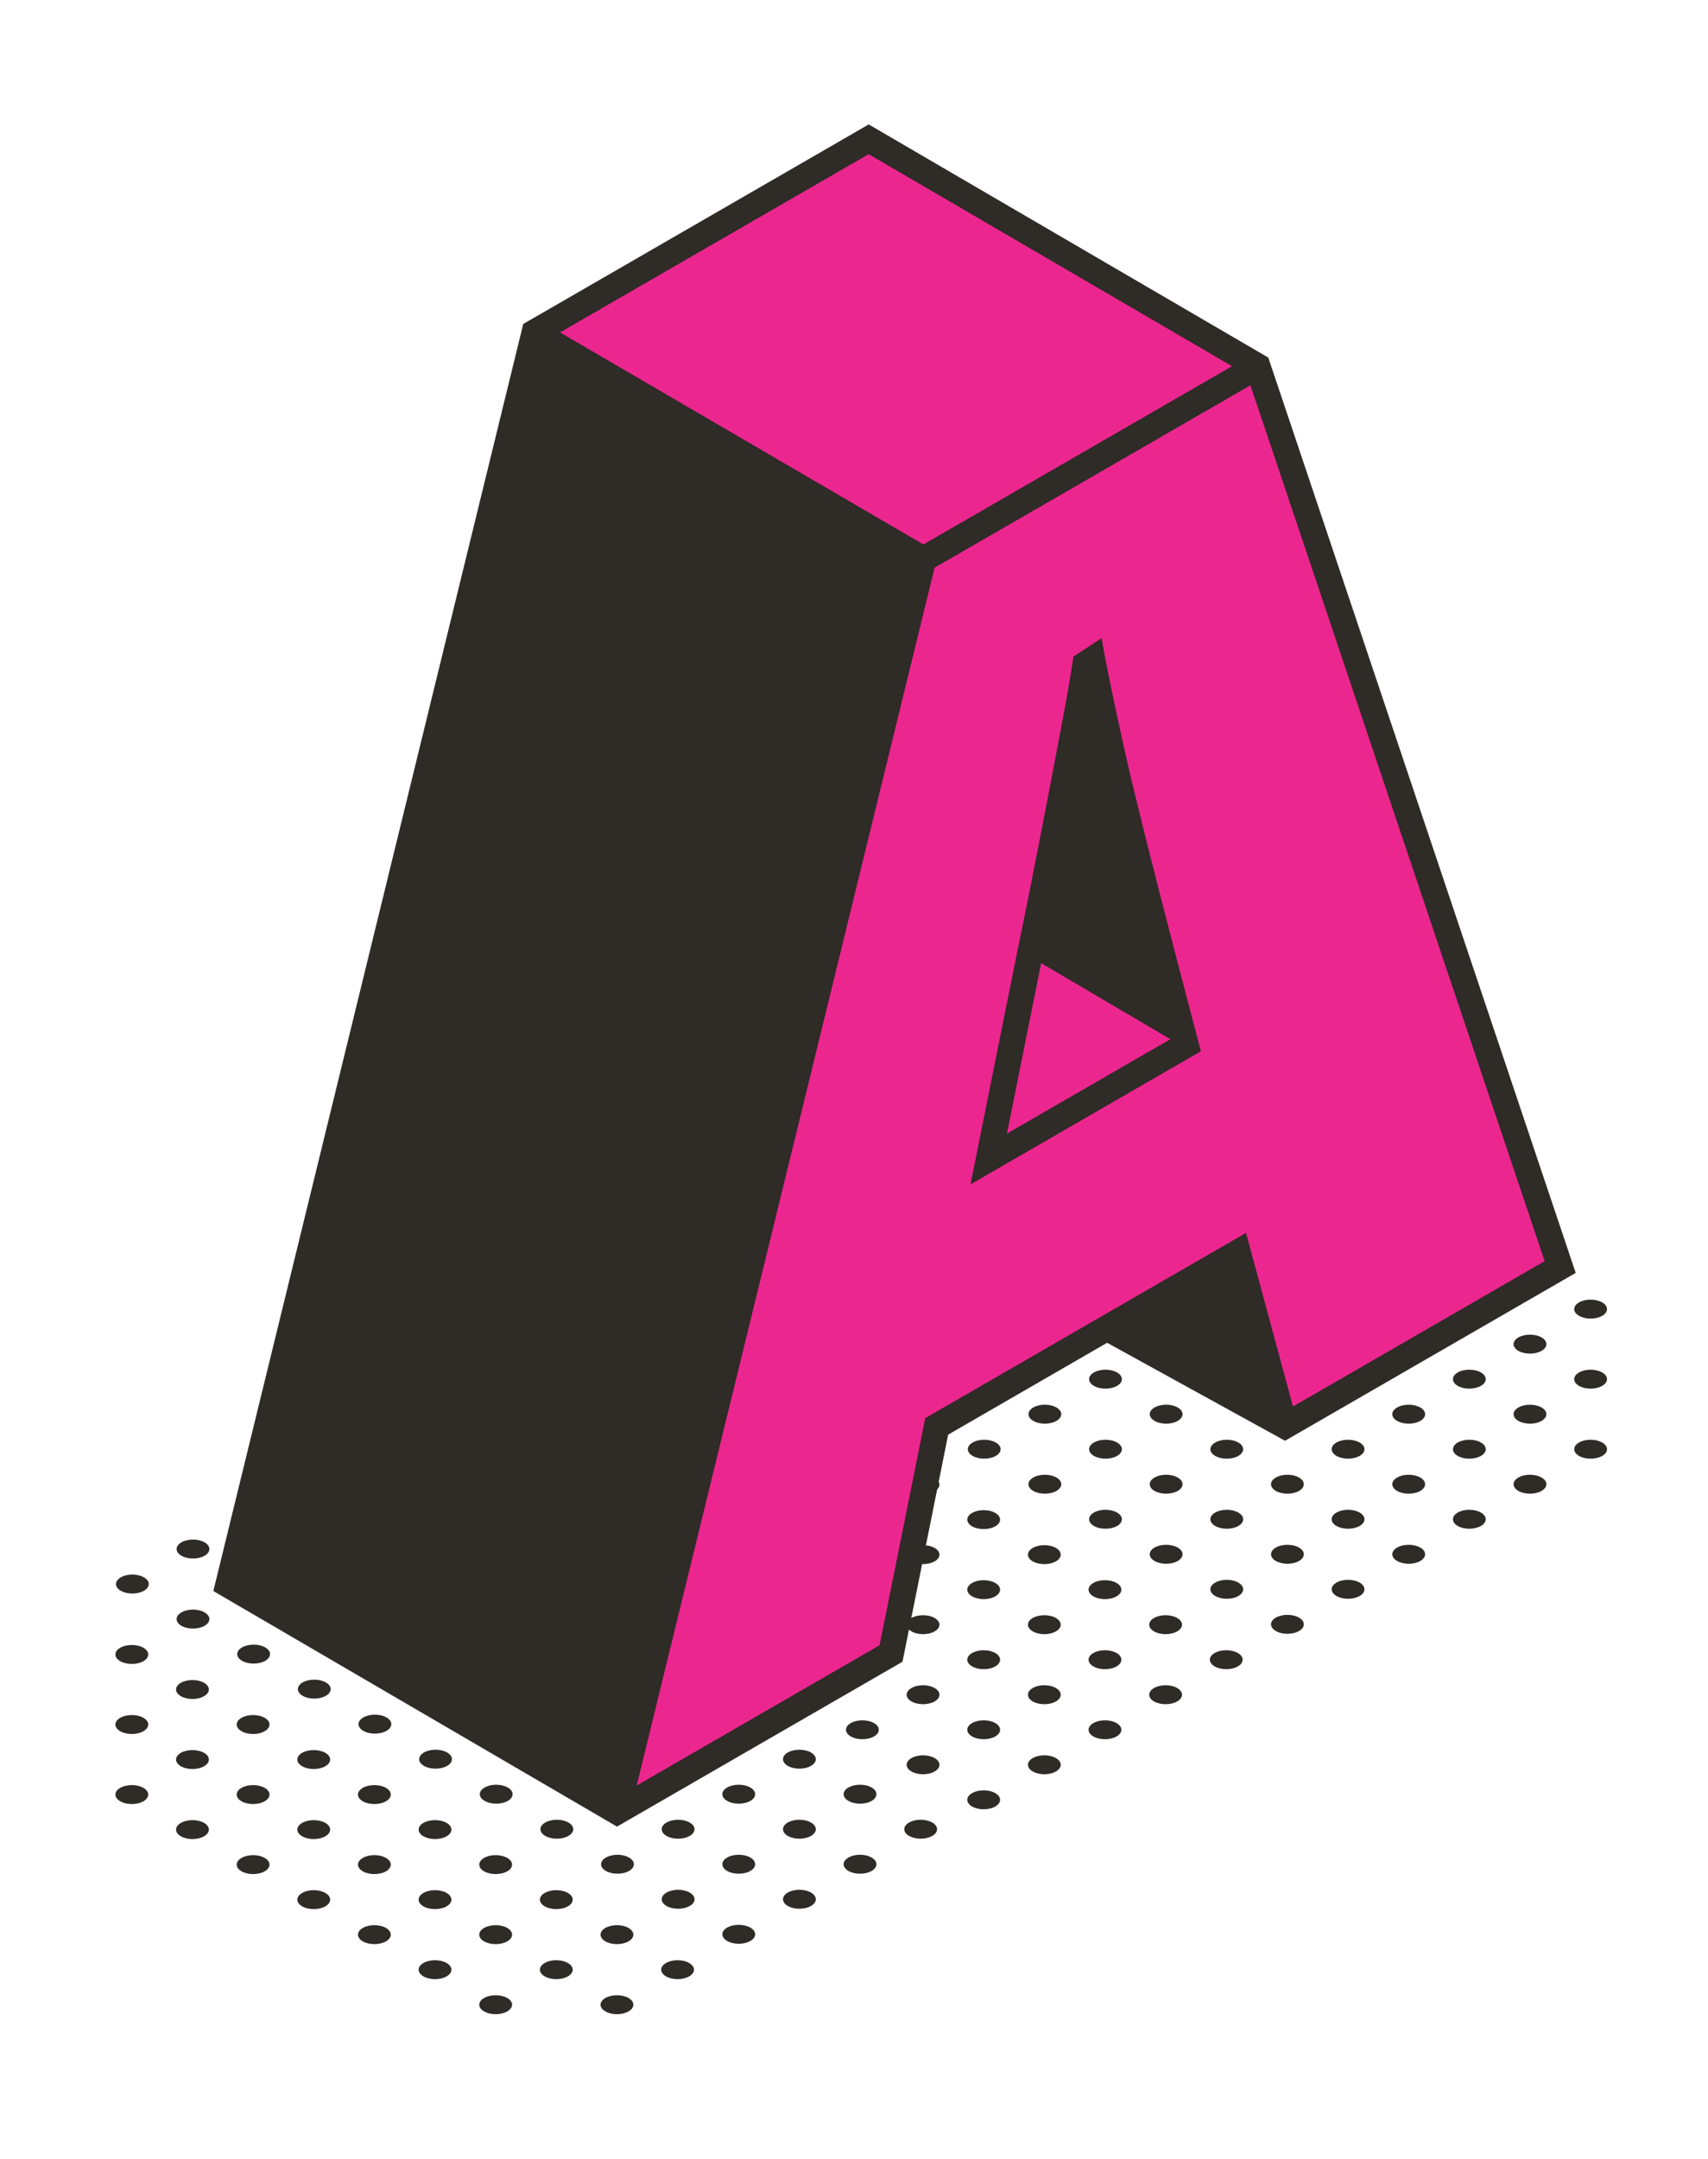 <?xml version="1.0" encoding="UTF-8"?>
<!DOCTYPE svg PUBLIC "-//W3C//DTD SVG 1.1//EN" "http://www.w3.org/Graphics/SVG/1.1/DTD/svg11.dtd">
<!-- Creator: CorelDRAW -->
<svg xmlns="http://www.w3.org/2000/svg" xml:space="preserve" width="11459px" height="14479px" version="1.1" style="shape-rendering:geometricPrecision; text-rendering:geometricPrecision; image-rendering:optimizeQuality; fill-rule:evenodd; clip-rule:evenodd"
viewBox="0 0 10095.59 12756.24"
 xmlns:xlink="http://www.w3.org/1999/xlink"
 xmlns:xodm="http://www.corel.com/coreldraw/odm/2003">
 <defs>
  <style type="text/css">
   <![CDATA[
    .fil0 {fill:none}
    .fil1 {fill:#2F2B27;fill-rule:nonzero}
    .fil2 {fill:#EC268F;fill-rule:nonzero}
   ]]>
  </style>
 </defs>
 <g id="Слой_x0020_1">
  <rect class="fil0" width="10095.59" height="12756.24"/>
  <path class="fil1" d="M5745.8 10594.96c-37.82,21.74 -37.82,57.14 0,79.12 37.9,21.78 99.26,21.78 137.08,0 37.9,-21.98 37.9,-57.38 0,-79.12 -37.82,-22.02 -99.18,-22.02 -137.08,0z"/>
  <path class="fil1" d="M5387.39 10387.95c-37.82,21.81 -37.82,57.38 0,79.16 37.9,21.75 99.26,21.75 137.08,0 37.83,-21.78 37.83,-57.35 0,-79.16 -37.82,-21.98 -99.18,-21.98 -137.08,0z"/>
  <path class="fil1" d="M5028.95 10181.02c-37.89,21.78 -37.89,57.34 0,79.09 37.89,21.81 99.19,21.81 137.08,0 37.83,-21.75 37.83,-57.31 0,-79.09 -37.89,-21.81 -99.19,-21.81 -137.08,0z"/>
  <path class="fil1" d="M4670.54 9974.05c-37.9,21.75 -37.9,57.31 0,79.13 37.89,21.77 99.25,21.77 137.08,0 37.83,-21.82 37.83,-57.39 0,-79.13 -37.83,-22.02 -99.19,-22.02 -137.08,0z"/>
  <path class="fil1" d="M6104.25 10387.95c-37.83,21.81 -37.83,57.38 0,79.16 37.89,21.75 99.25,21.75 137.08,0 37.89,-21.78 37.89,-57.35 0,-79.16 -37.83,-21.98 -99.19,-21.98 -137.08,0z"/>
  <path class="fil1" d="M5745.8 10181.02c-37.82,21.78 -37.82,57.34 0,79.09 37.9,21.81 99.26,21.81 137.08,0 37.9,-21.75 37.9,-57.31 0,-79.09 -37.82,-21.81 -99.18,-21.81 -137.08,0z"/>
  <path class="fil1" d="M5387.39 9974.05c-37.89,21.75 -37.89,57.31 0,79.13 37.9,21.77 99.19,21.77 137.08,0 37.83,-21.82 37.83,-57.39 0,-79.13 -37.89,-22.02 -99.18,-22.02 -137.08,0z"/>
  <path class="fil1" d="M5028.95 9767.05c-37.89,21.81 -37.89,57.38 0,79.16 37.89,21.98 99.19,21.98 137.08,0 37.83,-21.78 37.83,-57.35 0,-79.16 -37.89,-21.75 -99.19,-21.75 -137.08,0z"/>
  <path class="fil1" d="M6462.73 10181.02c-37.9,21.78 -37.9,57.34 0,79.09 37.82,21.81 99.18,21.81 137.01,0 37.89,-21.75 37.89,-57.31 0,-79.09 -37.83,-21.81 -99.19,-21.81 -137.01,0z"/>
  <path class="fil1" d="M6104.25 9974.05c-37.83,21.75 -37.83,57.31 0,79.13 37.89,21.77 99.25,21.77 137.08,0 37.89,-21.82 37.89,-57.39 0,-79.13 -37.83,-22.02 -99.19,-22.02 -137.08,0z"/>
  <path class="fil1" d="M5745.8 9767.05c-37.82,21.81 -37.82,57.38 0,79.16 37.9,21.98 99.26,21.98 137.08,0 37.9,-21.78 37.9,-57.35 0,-79.16 -37.82,-21.75 -99.18,-21.75 -137.08,0z"/>
  <path class="fil1" d="M5387.39 9560.11c-37.89,21.95 -37.89,57.35 0,79.09 37.9,22.02 99.19,22.02 137.08,0 37.83,-21.74 37.83,-57.14 0,-79.09 -37.89,-21.81 -99.18,-21.81 -137.08,0z"/>
  <path class="fil1" d="M6821.1 9974.05c-37.82,21.75 -37.82,57.31 0,79.13 37.9,21.77 99.26,21.77 137.08,0 37.86,-21.82 37.86,-57.39 0,-79.13 -37.82,-22.02 -99.18,-22.02 -137.08,0z"/>
  <path class="fil1" d="M6462.66 9767.05c-37.83,21.81 -37.83,57.38 0.07,79.16 37.82,21.98 99.18,21.98 137.01,0 37.89,-21.78 37.89,-57.35 0,-79.16 -37.83,-21.75 -99.19,-21.75 -137.08,0l0 0z"/>
  <path class="fil1" d="M6104.25 9560.11c-37.83,21.95 -37.83,57.35 0,79.09 37.89,22.02 99.25,22.02 137.08,0 37.89,-21.74 37.89,-57.14 0,-79.09 -37.83,-21.81 -99.19,-21.81 -137.08,0z"/>
  <path class="fil1" d="M5745.8 9353.14c-37.82,21.98 -37.82,57.32 0,79.13 37.9,22.01 99.26,22.01 137.08,0 37.83,-21.81 37.83,-57.15 0,-79.13 -37.82,-21.78 -99.18,-21.78 -137.08,0z"/>
  <path class="fil1" d="M5387.39 9146.38c-37.89,21.78 -37.89,57.14 0,79.16 37.9,21.74 99.19,21.74 137.08,0 37.83,-22.02 37.83,-57.38 0,-79.16 -37.89,-21.98 -99.18,-21.98 -137.08,0z"/>
  <path class="fil1" d="M7179.58 9767.05c-37.89,21.81 -37.89,57.38 0,79.16 37.83,21.98 99.19,21.98 137.01,0 37.9,-21.78 37.9,-57.35 0,-79.16 -37.82,-21.75 -99.18,-21.75 -137.01,0z"/>
  <path class="fil1" d="M6821.1 9560.11c-37.82,21.95 -37.82,57.35 0,79.09 37.9,22.02 99.26,22.02 137.08,0 37.86,-21.74 37.86,-57.14 0,-79.09 -37.82,-21.81 -99.18,-21.81 -137.08,0z"/>
  <path class="fil1" d="M6462.66 9353.14c-37.83,21.98 -37.83,57.32 0,79.13 37.89,22.01 99.25,22.01 137.08,0 37.89,-21.81 37.89,-57.15 0,-79.13 -37.83,-21.78 -99.19,-21.78 -137.08,0z"/>
  <path class="fil1" d="M6104.25 9146.38c-37.83,21.78 -37.83,57.14 0,79.16 37.89,21.74 99.25,21.74 137.08,0 37.89,-22.02 37.89,-57.38 0,-79.16 -37.83,-21.98 -99.19,-21.98 -137.08,0z"/>
  <path class="fil1" d="M5745.8 8939.41c-37.82,21.74 -37.82,57.14 0,79.13 37.9,21.77 99.26,21.77 137.08,0 37.83,-21.99 37.83,-57.39 0,-79.13 -37.89,-22.02 -99.18,-22.02 -137.08,0z"/>
  <path class="fil1" d="M5387.39 8732.47c-37.89,21.75 -37.89,57.32 0,79.1 37.9,21.81 99.19,21.81 137.08,0 37.83,-21.78 37.83,-57.35 0,-79.1 -37.89,-22.01 -99.18,-22.01 -137.08,0z"/>
  <path class="fil1" d="M7541.13 9557.92c-37.9,21.81 -37.9,57.38 0,79.16 37.76,21.98 99.18,21.98 137.01,0 37.89,-21.78 37.89,-57.35 0,-79.16 -37.83,-21.75 -99.25,-21.75 -137.01,0z"/>
  <path class="fil1" d="M7182.65 9350.99c-37.83,22.01 -37.83,57.34 0,79.09 37.86,22.01 99.22,22.01 137.05,0 37.89,-21.75 37.89,-57.08 0,-79.09 -37.83,-21.82 -99.19,-21.82 -137.05,0z"/>
  <path class="fil1" d="M6824.21 9144.02c-37.83,21.98 -37.83,57.31 0,79.33 37.89,21.81 99.25,21.81 137.07,0 37.9,-22.02 37.9,-57.35 0,-79.33 -37.82,-21.78 -99.18,-21.78 -137.07,0z"/>
  <path class="fil1" d="M6465.79 8937.25c-37.82,21.78 -37.82,57.15 0,79.16 37.9,21.75 99.19,21.75 137.08,0 37.86,-22.02 37.86,-57.38 0,-79.16 -37.89,-21.98 -99.18,-21.98 -137.08,0z"/>
  <path class="fil1" d="M6107.35 8730.28c-37.83,21.81 -37.83,57.15 0,79.13 37.89,21.78 99.19,21.78 137.08,0 37.89,-21.98 37.89,-57.32 0,-79.13 -37.89,-22.01 -99.19,-22.01 -137.08,0z"/>
  <path class="fil1" d="M5748.94 8523.35c-37.83,21.74 -37.83,57.08 0,79.09 37.89,21.81 99.19,21.81 137.08,0 37.83,-22.01 37.83,-57.35 0,-79.09 -37.89,-21.81 -99.32,-21.81 -137.08,0z"/>
  <path class="fil1" d="M5390.5 8316.35c-37.9,21.77 -37.9,57.34 0,79.15 37.75,21.75 99.18,21.75 137.08,0 37.82,-21.81 37.82,-57.38 0,-79.15 -37.9,-21.99 -99.33,-21.99 -137.08,0z"/>
  <path class="fil1" d="M7899.54 9350.99c-37.86,22.01 -37.86,57.34 0,79.09 37.79,22.01 99.18,22.01 137.08,0 37.82,-21.75 37.82,-57.08 0,-79.09 -37.9,-21.82 -99.29,-21.82 -137.08,0z"/>
  <path class="fil1" d="M7541.06 9144.02c-37.83,21.98 -37.83,57.31 0,79.33 37.83,21.81 99.25,21.81 137.08,0 37.89,-22.02 37.89,-57.35 0,-79.33 -37.83,-21.78 -99.25,-21.78 -137.08,0z"/>
  <path class="fil1" d="M7182.65 8937.25c-37.83,21.78 -37.83,57.15 0,79.16 37.86,21.75 99.22,21.75 137.05,0 37.89,-22.02 37.89,-57.38 0,-79.16 -37.83,-21.98 -99.19,-21.98 -137.05,0z"/>
  <path class="fil1" d="M6824.21 8730.28c-37.83,21.81 -37.83,57.15 0,79.13 37.89,21.78 99.25,21.78 137.07,0 37.9,-21.98 37.9,-57.32 0,-79.13 -37.82,-22.01 -99.18,-22.01 -137.07,0z"/>
  <path class="fil1" d="M6465.79 8523.35c-37.82,21.74 -37.82,57.08 0,79.09 37.9,21.81 99.19,21.81 137.08,0 37.86,-22.01 37.86,-57.35 0,-79.09 -37.89,-21.81 -99.18,-21.81 -137.08,0z"/>
  <path class="fil1" d="M6107.35 8316.35c-37.83,21.77 -37.83,57.34 0,79.15 37.89,21.95 99.19,21.95 137.08,0 37.89,-21.81 37.89,-57.38 0,-79.15 -37.89,-21.99 -99.19,-21.99 -137.08,0z"/>
  <path class="fil1" d="M5748.94 8109.38c-37.83,21.81 -37.83,57.38 0,79.12 37.76,22.02 99.19,22.02 137.08,0 37.83,-21.74 37.83,-57.31 0,-79.12 -37.89,-21.78 -99.32,-21.78 -137.08,0z"/>
  <path class="fil1" d="M8257.98 9144.02c-37.89,21.98 -37.89,57.31 0,79.33 37.76,21.81 99.19,21.81 137.08,0 37.83,-22.02 37.83,-57.35 0,-79.33 -37.89,-21.78 -99.32,-21.78 -137.08,0z"/>
  <path class="fil1" d="M7899.54 8937.25c-37.86,21.78 -37.86,57.15 0,79.16 37.79,21.75 99.18,21.75 137.08,0 37.82,-22.02 37.82,-57.38 0,-79.16 -37.9,-21.98 -99.29,-21.98 -137.08,0z"/>
  <path class="fil1" d="M7541.06 8730.28c-37.83,21.81 -37.83,57.15 0,79.13 37.83,21.78 99.25,21.78 137.08,0 37.89,-21.98 37.89,-57.32 0,-79.13 -37.83,-22.01 -99.25,-22.01 -137.08,0z"/>
  <path class="fil1" d="M7182.65 8523.35c-37.83,21.74 -37.83,57.08 0,79.09 37.86,21.81 99.22,21.81 137.05,0 37.89,-22.01 37.89,-57.35 0,-79.09 -37.83,-21.81 -99.19,-21.81 -137.05,0z"/>
  <path class="fil1" d="M6824.21 8316.35c-37.83,21.77 -37.83,57.34 0,79.15 37.89,21.95 99.25,21.95 137.07,0 37.9,-21.81 37.9,-57.38 0,-79.15 -37.89,-21.99 -99.18,-21.99 -137.07,0z"/>
  <path class="fil1" d="M6465.79 8109.38c-37.82,21.81 -37.82,57.38 0,79.12 37.9,22.02 99.19,22.02 137.08,0 37.86,-21.74 37.86,-57.31 0,-79.12 -37.89,-21.78 -99.18,-21.78 -137.08,0z"/>
  <path class="fil1" d="M6107.35 7902.44c-37.83,21.95 -37.83,57.32 0,79.33 37.89,21.75 99.19,21.75 137.08,0 37.89,-22.02 37.89,-57.38 0,-79.33 -37.89,-21.81 -99.19,-21.81 -137.08,0z"/>
  <path class="fil1" d="M8616.32 8937.25c-37.82,21.78 -37.82,57.15 0,79.16 37.86,21.75 99.26,21.75 137.15,0 37.83,-22.02 37.83,-57.38 0,-79.16 -37.89,-21.98 -99.29,-21.98 -137.15,0z"/>
  <path class="fil1" d="M8257.98 8730.28c-37.89,21.81 -37.89,57.15 0,79.13 37.76,21.78 99.19,21.78 137.08,0 37.83,-21.98 37.83,-57.32 0,-79.13 -37.89,-22.01 -99.32,-22.01 -137.08,0z"/>
  <path class="fil1" d="M7899.54 8523.35c-37.86,21.74 -37.86,57.31 0,79.09 37.79,21.81 99.18,21.81 137.08,0 37.82,-21.78 37.82,-57.35 0,-79.09 -37.9,-21.81 -99.29,-21.81 -137.08,0z"/>
  <path class="fil1" d="M7541.06 8316.35c-37.83,21.77 -37.83,57.34 0,79.15 37.83,21.95 99.25,21.95 137.08,0 37.89,-21.81 37.89,-57.38 0,-79.15 -37.83,-21.75 -99.25,-21.75 -137.08,0z"/>
  <path class="fil1" d="M7182.65 8109.38c-37.83,21.81 -37.83,57.38 0,79.12 37.86,22.02 99.22,22.02 137.05,0 37.89,-21.74 37.89,-57.31 0,-79.12 -37.83,-21.78 -99.19,-21.78 -137.05,0z"/>
  <path class="fil1" d="M6824.21 7902.44c-37.83,21.95 -37.83,57.32 0,79.33 37.89,21.75 99.18,21.75 137.07,0 37.9,-22.02 37.9,-57.38 0,-79.33 -37.89,-21.81 -99.18,-21.81 -137.07,0z"/>
  <path class="fil1" d="M6465.79 7695.44c-37.82,22.02 -37.82,57.35 0,79.16 37.9,21.95 99.19,21.95 137.08,0 37.86,-21.81 37.86,-57.14 0,-79.16 -37.89,-21.74 -99.18,-21.74 -137.08,0z"/>
  <path class="fil1" d="M8974.77 8730.28c-37.83,21.81 -37.83,57.15 0,79.13 37.83,21.78 99.25,21.78 137.15,0 37.82,-21.98 37.82,-57.32 0,-79.13 -37.9,-22.01 -99.32,-22.01 -137.15,0z"/>
  <path class="fil1" d="M8616.32 8523.35c-37.82,21.74 -37.82,57.31 0,79.09 37.86,21.81 99.26,21.81 137.15,0 37.83,-21.78 37.83,-57.35 0,-79.09 -37.89,-21.81 -99.29,-21.81 -137.15,0z"/>
  <path class="fil1" d="M8257.98 8316.35c-37.89,21.77 -37.89,57.34 0,79.15 37.76,21.95 99.19,21.95 137.08,0 37.83,-21.81 37.83,-57.38 0,-79.15 -37.89,-21.75 -99.32,-21.75 -137.08,0z"/>
  <path class="fil1" d="M7899.54 8109.38c-37.86,21.81 -37.86,57.38 0,79.12 37.79,22.02 99.18,22.02 137.08,0 37.82,-21.74 37.82,-57.31 -0.04,-79.12 -37.86,-21.78 -99.25,-21.78 -137.04,0z"/>
  <path class="fil1" d="M7541.06 7902.44c-37.83,21.95 -37.83,57.32 0,79.33 37.83,21.75 99.25,21.75 137.08,0 37.89,-22.02 37.89,-57.38 0,-79.33 -37.83,-21.81 -99.25,-21.81 -137.08,0z"/>
  <path class="fil1" d="M7182.65 7695.44c-37.83,22.02 -37.83,57.35 0,79.16 37.86,21.95 99.22,21.95 137.05,0 37.89,-21.81 37.89,-57.14 0,-79.16 -37.83,-21.74 -99.19,-21.74 -137.05,0z"/>
  <path class="fil1" d="M6824.21 7488.47c-37.83,21.98 -37.83,57.38 0,79.33 37.89,21.81 99.18,21.81 137.07,0 37.9,-21.95 37.9,-57.35 0,-79.33 -37.89,-21.78 -99.18,-21.78 -137.07,0z"/>
  <path class="fil1" d="M9333.18 8523.35c-37.83,21.74 -37.83,57.31 0,79.09 37.86,21.81 99.25,21.81 137.15,0 37.82,-21.78 37.82,-57.35 0,-79.09 -37.9,-21.81 -99.29,-21.81 -137.15,0z"/>
  <path class="fil1" d="M8974.77 8316.35c-37.83,21.77 -37.83,57.34 0,79.15 37.83,21.95 99.25,21.95 137.15,0 37.82,-21.81 37.82,-57.38 0,-79.15 -37.9,-21.75 -99.32,-21.75 -137.15,0z"/>
  <path class="fil1" d="M8616.32 8109.38c-37.82,21.81 -37.82,57.38 0,79.12 37.86,22.02 99.26,22.02 137.15,0 37.83,-21.74 37.83,-57.31 0,-79.12 -37.89,-21.78 -99.29,-21.78 -137.15,0z"/>
  <path class="fil1" d="M8257.98 7902.44c-37.89,21.95 -37.89,57.32 0,79.33 37.76,21.75 99.19,21.75 137.08,0 37.83,-22.02 37.83,-57.38 0,-79.33 -37.89,-21.81 -99.32,-21.81 -137.08,0z"/>
  <path class="fil1" d="M7541.06 7488.47c-37.83,21.98 -37.83,57.38 0,79.33 37.83,21.81 99.25,21.81 137.08,0 37.89,-21.95 37.89,-57.35 0,-79.33 -37.83,-21.78 -99.25,-21.78 -137.08,0z"/>
  <path class="fil1" d="M7182.65 7281.71c-37.83,21.78 -37.83,57.14 0,79.16 37.86,21.74 99.22,21.74 137.05,0 37.89,-22.02 37.89,-57.39 0,-79.16 -37.83,-21.99 -99.19,-21.99 -137.05,0z"/>
  <path class="fil1" d="M9333.18 8109.38c-37.83,21.81 -37.83,57.38 0,79.12 37.86,22.02 99.25,22.02 137.15,0 37.82,-21.74 37.82,-57.31 0,-79.12 -37.9,-21.78 -99.29,-21.78 -137.15,0z"/>
  <path class="fil1" d="M8974.77 7902.44c-37.83,21.95 -37.83,57.32 0,79.33 37.83,21.75 99.25,21.75 137.15,0 37.82,-22.02 37.82,-57.38 0,-79.33 -37.9,-21.81 -99.32,-21.81 -137.15,0z"/>
  <path class="fil1" d="M8616.32 7695.44c-37.82,22.02 -37.82,57.35 0,79.16 37.86,21.95 99.26,21.95 137.15,0 37.83,-21.81 37.83,-57.14 0,-79.16 -37.89,-21.74 -99.29,-21.74 -137.15,0z"/>
  <path class="fil1" d="M9333.18 7695.44c-37.83,22.02 -37.83,57.35 0,79.16 37.86,21.95 99.25,21.95 137.15,0 37.82,-21.81 37.82,-57.14 0,-79.16 -37.9,-21.74 -99.29,-21.74 -137.15,0z"/>
  <path class="fil1" d="M8974.77 7488.47c-37.83,21.98 -37.83,57.38 0,79.33 37.83,21.81 99.25,21.81 137.15,0 37.82,-21.95 37.82,-57.35 0,-79.33 -37.9,-21.78 -99.32,-21.78 -137.15,0z"/>
  <path class="fil1" d="M2861.22 11805.48c-37.89,21.81 -37.89,57.38 0,79.13 37.9,22.01 99.26,22.01 137.15,0 37.76,-21.75 37.76,-57.32 0,-79.13 -37.89,-21.78 -99.25,-21.78 -137.15,0z"/>
  <path class="fil1" d="M2502.81 11598.71c-37.89,21.85 -37.89,57.15 0,78.93 37.83,21.98 99.22,21.98 137.12,0 37.79,-21.78 37.79,-57.08 0,-78.93 -37.9,-21.98 -99.29,-21.98 -137.12,0z"/>
  <path class="fil1" d="M2144.37 11391.54c-37.9,22.02 -37.9,57.42 0,79.33 37.83,21.81 99.25,21.81 137.15,0 37.76,-21.91 37.76,-57.31 0,-79.33 -37.9,-21.74 -99.32,-21.74 -137.15,0z"/>
  <path class="fil1" d="M1785.96 11184.81c-37.9,21.75 -37.9,57.15 0,79.13 37.83,21.78 99.25,21.78 137.11,0 37.86,-21.98 37.86,-57.38 0,-79.13 -37.86,-22.01 -99.28,-22.01 -137.11,0z"/>
  <path class="fil1" d="M1427.51 10977.81c-37.89,21.85 -37.89,57.14 0,79.16 37.83,21.74 99.26,21.74 137.15,0 37.83,-22.02 37.83,-57.32 0,-79.16 -37.89,-21.98 -99.32,-21.98 -137.15,0z"/>
  <path class="fil1" d="M1069.04 10770.91c-37.83,21.74 -37.83,57.31 0,79.05 37.89,21.82 99.32,21.82 137.14,0 37.86,-21.74 37.86,-57.31 0,-79.05 -37.82,-21.82 -99.25,-21.82 -137.14,0z"/>
  <path class="fil1" d="M710.59 10563.9c-37.83,21.75 -37.83,57.32 0,79.13 37.9,22.02 99.32,22.02 137.15,0 37.89,-21.81 37.89,-57.38 0,-79.13 -37.83,-21.74 -99.25,-21.74 -137.15,0z"/>
  <path class="fil1" d="M3578.08 11805.48c-37.83,21.81 -37.83,57.38 0,79.13 37.89,22.01 99.32,22.01 137.08,0 37.83,-21.75 37.83,-57.32 0,-79.13 -37.76,-21.78 -99.19,-21.78 -137.08,0z"/>
  <path class="fil1" d="M3219.67 11598.71c-37.83,21.85 -37.83,57.15 0,78.93 37.86,21.98 99.29,21.98 137.05,0 37.86,-21.78 37.86,-57.08 0,-78.93 -37.76,-21.98 -99.22,-21.98 -137.05,0z"/>
  <path class="fil1" d="M2861.22 11391.54c-37.89,22.02 -37.89,57.42 0,79.33 37.9,21.81 99.26,21.81 137.15,0 37.76,-21.91 37.76,-57.31 0,-79.33 -37.89,-21.74 -99.25,-21.74 -137.15,0z"/>
  <path class="fil1" d="M2502.81 11184.81c-37.89,21.75 -37.89,57.15 0,79.13 37.83,21.78 99.22,21.78 137.12,0 37.79,-21.98 37.79,-57.38 0,-79.13 -37.9,-22.01 -99.29,-22.01 -137.12,0z"/>
  <path class="fil1" d="M2144.37 10977.81c-37.9,21.85 -37.9,57.14 0,79.16 37.83,21.74 99.25,21.74 137.15,0 37.76,-22.02 37.76,-57.32 0,-79.16 -37.9,-21.98 -99.32,-21.98 -137.15,0z"/>
  <path class="fil1" d="M1785.96 10770.91c-37.9,21.74 -37.9,57.31 0,79.05 37.83,21.82 99.25,21.82 137.11,0 37.86,-21.74 37.86,-57.31 0,-79.05 -37.86,-21.82 -99.28,-21.82 -137.11,0z"/>
  <path class="fil1" d="M1427.51 10563.9c-37.89,21.75 -37.89,57.32 0,79.13 37.83,22.02 99.26,22.02 137.15,0 37.83,-21.81 37.83,-57.38 0,-79.13 -37.89,-21.74 -99.32,-21.74 -137.15,0z"/>
  <path class="fil1" d="M1069.04 10356.9c-37.83,21.85 -37.83,57.42 0,79.16 37.89,21.98 99.32,21.98 137.14,0 37.86,-21.74 37.86,-57.31 0,-79.16 -37.82,-21.74 -99.25,-21.74 -137.14,0z"/>
  <path class="fil1" d="M710.59 10150c-37.83,21.92 -37.83,57.32 0,79.06 37.9,22.02 99.32,22.02 137.15,0 37.89,-21.75 37.89,-57.14 0,-79.06 -37.83,-21.85 -99.25,-21.85 -137.15,0z"/>
  <path class="fil1" d="M3936.52 11598.71c-37.86,21.85 -37.86,57.15 0,78.93 37.86,21.98 99.29,21.98 137.05,0 37.96,-21.78 37.96,-57.08 0,-78.93 -37.76,-21.98 -99.19,-21.98 -137.05,0z"/>
  <path class="fil1" d="M3578.08 11391.54c-37.83,22.02 -37.83,57.42 0,79.33 37.89,21.81 99.32,21.81 137.08,0 37.83,-21.91 37.83,-57.31 0,-79.33 -37.76,-21.74 -99.19,-21.74 -137.08,0z"/>
  <path class="fil1" d="M3219.67 11184.81c-37.83,21.75 -37.83,57.15 0,79.13 37.83,21.78 99.29,21.78 137.05,0 37.86,-21.98 37.86,-57.38 0,-79.13 -37.76,-22.01 -99.22,-22.01 -137.05,0z"/>
  <path class="fil1" d="M2861.22 10977.81c-37.89,21.85 -37.89,57.14 0,79.16 37.9,21.74 99.26,21.74 137.15,0 37.76,-22.02 37.76,-57.32 0,-79.16 -37.89,-21.98 -99.25,-21.98 -137.15,0z"/>
  <path class="fil1" d="M2502.81 10770.91c-37.89,21.74 -37.89,57.31 0,79.05 37.83,21.82 99.22,21.82 137.12,0 37.79,-21.74 37.79,-57.31 0,-79.05 -37.9,-21.82 -99.29,-21.82 -137.12,0z"/>
  <path class="fil1" d="M2144.37 10563.9c-37.9,21.75 -37.9,57.32 0,79.13 37.83,22.02 99.25,22.02 137.15,0 37.76,-21.81 37.76,-57.38 0,-79.13 -37.9,-21.74 -99.32,-21.74 -137.15,0z"/>
  <path class="fil1" d="M1785.96 10356.9c-37.9,21.85 -37.9,57.42 0,79.16 37.83,21.98 99.25,21.98 137.11,0 37.86,-21.74 37.86,-57.31 0,-79.16 -37.86,-21.74 -99.28,-21.74 -137.11,0z"/>
  <path class="fil1" d="M1427.45 10150c-37.83,21.92 -37.83,57.32 0,79.06 37.89,22.02 99.32,22.02 137.14,0 37.9,-21.75 37.9,-57.14 0,-79.06 -37.82,-21.85 -99.25,-21.85 -137.14,0z"/>
  <path class="fil1" d="M1069.04 9943c-37.83,22.01 -37.83,57.31 0,79.12 37.89,22.02 99.32,22.02 137.14,0 37.86,-21.81 37.86,-57.11 0,-79.12 -37.82,-21.75 -99.25,-21.75 -137.14,0z"/>
  <path class="fil1" d="M710.59 9736c-37.83,22.01 -37.83,57.38 0,79.39 37.9,21.75 99.32,21.75 137.15,0 37.89,-22.01 37.89,-57.38 0,-79.39 -37.83,-21.75 -99.25,-21.75 -137.15,0z"/>
  <path class="fil1" d="M4298.04 11389.42c-37.83,21.98 -37.83,57.31 0,79.13 37.89,21.94 99.32,21.94 137.08,0 37.96,-21.82 37.96,-57.15 0,-79.13 -37.76,-21.75 -99.19,-21.75 -137.08,0z"/>
  <path class="fil1" d="M3939.63 11182.42c-37.83,22.01 -37.83,57.38 0,79.33 37.89,21.81 99.18,21.81 137.08,0 37.96,-21.95 37.96,-57.32 0,-79.33 -37.9,-21.75 -99.19,-21.75 -137.08,0z"/>
  <path class="fil1" d="M3581.21 10975.68c-37.86,21.75 -37.86,57.15 0,79.13 37.86,21.78 99.19,21.78 137.12,0 37.79,-21.98 37.79,-57.38 0,-79.13 -37.93,-22.01 -99.25,-22.01 -137.12,0z"/>
  <path class="fil1" d="M3222.77 10768.68c-37.76,21.81 -37.76,57.38 0,79.16 37.9,21.75 99.19,21.75 137.15,0 37.76,-21.78 37.76,-57.35 0,-79.16 -37.96,-21.91 -99.25,-21.91 -137.15,0z"/>
  <path class="fil1" d="M2864.36 10561.78c-37.9,21.75 -37.9,57.31 0,79.06 37.83,22.01 99.19,22.01 137.11,0 37.76,-21.75 37.76,-57.31 0,-79.06 -37.92,-21.85 -99.28,-21.85 -137.11,0z"/>
  <path class="fil1" d="M2505.92 10354.78c-37.9,21.98 -37.9,57.31 0,79.12 37.82,22.02 99.25,22.02 137.14,0 37.83,-21.81 37.83,-57.14 0,-79.12 -37.89,-21.75 -99.32,-21.75 -137.14,0z"/>
  <path class="fil1" d="M2147.54 10147.78c-37.93,21.84 -37.93,57.38 0,79.16 37.79,21.98 99.18,21.98 136.98,0 37.93,-21.78 37.93,-57.32 0,-79.16 -37.8,-21.75 -99.19,-21.75 -136.98,0z"/>
  <path class="fil1" d="M1789.13 9940.87c-37.96,21.99 -37.96,57.32 0,79.06 37.76,22.02 99.18,22.02 136.94,0 37.97,-21.74 37.97,-57.07 0,-79.06 -37.76,-21.84 -99.18,-21.84 -136.94,0z"/>
  <path class="fil1" d="M1430.72 9733.87c-37.97,21.98 -37.97,57.32 0,79.33 37.76,21.81 99.18,21.81 137.01,0 37.86,-22.01 37.86,-57.35 0,-79.33 -37.83,-21.74 -99.25,-21.74 -137.01,0z"/>
  <path class="fil1" d="M1072.14 9527.14c-37.76,21.75 -37.76,57.11 0,79.13 37.89,21.74 99.32,21.74 137.15,0 37.89,-22.02 37.89,-57.38 0,-79.13 -37.83,-22.01 -99.26,-22.01 -137.15,0z"/>
  <path class="fil1" d="M713.73 9320.14c-37.76,21.81 -37.76,57.14 0,79.12 37.96,21.78 99.32,21.78 137.15,0 37.86,-21.98 37.86,-57.31 0,-79.12 -37.83,-22.02 -99.19,-22.02 -137.15,0z"/>
  <path class="fil1" d="M4656.48 11182.42c-37.83,22.01 -37.83,57.38 0,79.33 37.89,21.81 99.32,21.81 137.08,0 37.96,-21.95 37.96,-57.32 0,-79.33 -37.76,-21.75 -99.19,-21.75 -137.08,0z"/>
  <path class="fil1" d="M4298.04 10975.68c-37.83,21.75 -37.83,57.15 0,79.13 37.89,21.78 99.32,21.78 137.08,0 37.96,-21.98 37.96,-57.38 0,-79.13 -37.76,-22.01 -99.19,-22.01 -137.08,0z"/>
  <path class="fil1" d="M3939.63 10768.68c-37.83,21.81 -37.83,57.38 0,79.16 37.89,21.75 99.18,21.75 137.08,0 37.96,-21.78 37.96,-57.35 0,-79.16 -37.9,-21.91 -99.19,-21.91 -137.08,0z"/>
  <path class="fil1" d="M3581.21 10561.78c-37.86,21.75 -37.86,57.31 0,79.06 37.86,22.01 99.19,22.01 137.12,0 37.79,-21.75 37.79,-57.31 0,-79.06 -37.93,-21.85 -99.25,-21.85 -137.12,0z"/>
  <path class="fil1" d="M3222.77 10354.78c-37.76,21.98 -37.76,57.31 0,79.12 37.83,22.02 99.19,22.02 137.15,0 37.76,-21.81 37.76,-57.14 0,-79.12 -37.96,-21.75 -99.32,-21.75 -137.15,0z"/>
  <path class="fil1" d="M2864.36 10147.78c-37.9,21.84 -37.9,57.38 0,79.16 37.83,21.98 99.19,21.98 137.11,0 37.76,-21.78 37.76,-57.32 0,-79.16 -37.92,-21.75 -99.28,-21.75 -137.11,0z"/>
  <path class="fil1" d="M2505.92 9940.87c-37.9,21.99 -37.9,57.32 0,79.06 37.82,22.02 99.25,22.02 137.14,0 37.83,-21.74 37.83,-57.07 0,-79.06 -37.89,-21.84 -99.32,-21.84 -137.14,0z"/>
  <path class="fil1" d="M2147.54 9733.87c-37.93,21.98 -37.93,57.32 0,79.33 37.79,21.81 99.18,21.81 136.98,0 37.93,-22.01 37.93,-57.35 0,-79.33 -37.8,-21.74 -99.19,-21.74 -136.98,0z"/>
  <path class="fil1" d="M1789.13 9527.14c-37.96,21.75 -37.96,57.11 0,79.13 37.76,21.74 99.18,21.74 136.94,0 37.97,-22.02 37.97,-57.38 0,-79.13 -37.76,-22.01 -99.18,-22.01 -136.94,0z"/>
  <path class="fil1" d="M1430.72 9320.14c-37.97,21.81 -37.97,57.14 0,79.12 37.76,21.78 99.18,21.78 137.01,0 37.86,-21.98 37.86,-57.31 0,-79.12 -37.83,-22.02 -99.25,-22.02 -137.01,0z"/>
  <path class="fil1" d="M1072.14 9113.2c-37.76,21.78 -37.76,57.35 0,79.1 37.89,21.81 99.32,21.81 137.15,0 37.89,-21.75 37.89,-57.32 0,-79.1 -37.97,-21.98 -99.26,-21.98 -137.15,0z"/>
  <path class="fil1" d="M5014.89 10975.68c-37.83,21.75 -37.83,57.15 0,79.13 37.9,21.78 99.25,21.78 137.08,0 37.89,-21.98 37.89,-57.38 0,-79.13 -37.83,-22.01 -99.19,-22.01 -137.08,0z"/>
  <path class="fil1" d="M4656.48 10768.68c-37.83,21.81 -37.83,57.38 0,79.16 37.89,21.75 99.32,21.75 137.08,0 37.96,-21.78 37.96,-57.35 0,-79.16 -37.76,-21.91 -99.19,-21.91 -137.08,0z"/>
  <path class="fil1" d="M4298.04 10561.78c-37.83,21.75 -37.83,57.31 0,79.06 37.89,22.01 99.32,22.01 137.08,0 37.96,-21.75 37.96,-57.31 0,-79.06 -37.76,-21.85 -99.19,-21.85 -137.08,0z"/>
  <path class="fil1" d="M3939.63 10354.78c-37.83,21.98 -37.83,57.31 0,79.12 37.89,22.02 99.18,22.02 137.08,0 37.96,-21.81 37.96,-57.14 0,-79.12 -37.9,-21.75 -99.19,-21.75 -137.08,0z"/>
  <path class="fil1" d="M1430.58 8906.23c-37.82,21.75 -37.82,57.32 0,79.13 37.9,21.95 99.32,21.95 137.15,0 37.86,-21.81 37.86,-57.38 0,-79.13 -37.83,-21.77 -99.25,-21.77 -137.15,0z"/>
  <path class="fil1" d="M5373.4 10768.68c-37.89,21.81 -37.89,57.38 0,79.16 37.83,21.75 99.19,21.75 137.02,0 37.89,-21.78 37.89,-57.35 0,-79.16 -37.83,-21.91 -99.19,-21.91 -137.02,0z"/>
  <path class="fil1" d="M5014.89 10561.78c-37.83,21.75 -37.83,57.31 0,79.06 37.9,22.01 99.25,22.01 137.08,0 37.89,-21.75 37.89,-57.31 0,-79.06 -37.83,-21.85 -99.19,-21.85 -137.08,0z"/>
  <path class="fil1" d="M4656.48 10354.78c-37.83,21.98 -37.83,57.31 0,79.12 37.89,22.02 99.32,22.02 137.08,0 37.96,-21.81 37.96,-57.14 0,-79.12 -37.76,-21.75 -99.19,-21.75 -137.08,0z"/>
  <path class="fil1" d="M4298.04 10147.78c-37.83,21.84 -37.83,57.38 0,79.16 37.89,21.98 99.18,21.98 137.08,0 37.96,-21.78 37.96,-57.32 0,-79.16 -37.9,-21.75 -99.19,-21.75 -137.08,0z"/>
  <polygon class="fil1" points="6986.03,4500.59 7094.32,6312.67 6018.08,5679.23 5826.04,4213.42 6452.88,3667.93 "/>
  <path class="fil2" d="M5844.08 6847.95l236.13 -1175.4c55.02,-262.6 121.87,-599.8 200.6,-1011.78 78.68,-411.78 128.75,-589.42 153.7,-762.57 22.48,134.08 68.81,235.89 134.92,535.37 66.25,299.45 213.17,879.76 440.57,1741.28l-1165.92 673.1 0 0zm-577.38 2921.93l269.91 -1341.88 1780.79 -1028.16 277.36 1026.04 1627.03 -939.36 -1788.21 -5322.32 -1975.73 1140.74 -1810.66 7399.95 1619.51 -935.01 0 0z"/>
  <polygon class="fil2" points="7433.58,2164.2 5134.64,823.2 3158.98,1963.67 5457.86,3304.94 "/>
  <polygon class="fil2" points="6975.82,6174.48 5844.08,6847.95 6054.35,5632.09 "/>
  <path class="fil1" d="M3763.37 10550.08l1435.6 -828.92 269.94 -1341.87 919.38 -530.76 0 0 976.65 -563.82 277.5 1025.84 1487.48 -858.93 -1738.82 -5175.09 -1867 1077.76 -1468.16 5999.93 -292.57 1195.86 0 0zm1371.14 -9639.12l-1824.15 1053.15 2147.73 1252.8 1824.05 -1053.15 -2147.63 -1252.8zm-1574.64 9831.02l-2298.87 -1341.16 1810.63 -7400.03 0 0 21.21 -86.68 66.31 -38.13 0 0 1975.66 -1140.74 2299.01 1341 0 0 62.74 36.68 28.92 86 0 0 1788.11 5322.29 -1630.12 941.08 0 0 -87.76 50.67 -65.77 -36.17 0 0 -986 -542.69 -939.53 542.69 -269.88 1341.77 -1621.19 935.96 0 0 -66.38 38.3 -87.08 -50.84 0 0 -0.01 0z"/>
  <path class="fil1" d="M6921.64 6138c-221.74,-841.22 -361.31,-1393.79 -426.41,-1688.08 -19.56,-88.43 -37.02,-169.04 -52.6,-242.53 -23.97,132.79 -52.93,288.45 -87.21,467.64 -78.66,411.51 -146.19,752.42 -200.64,1012.62l-203.09 1010.44 969.95 -560.09 0 0zm-715.54 -1491.46c78.42,-410.06 114.19,-597.37 138.63,-767.29l166.58 -108.63c22.01,131.08 66.55,348.57 132.36,646.57 65.17,294.42 213.1,879.35 439.83,1738.28l14.8 56.03 -1361.97 786.54 269.51 -1340.83c54.41,-259.97 121.81,-600 200.26,-1010.67l0 0z"/>
 </g>
</svg>
